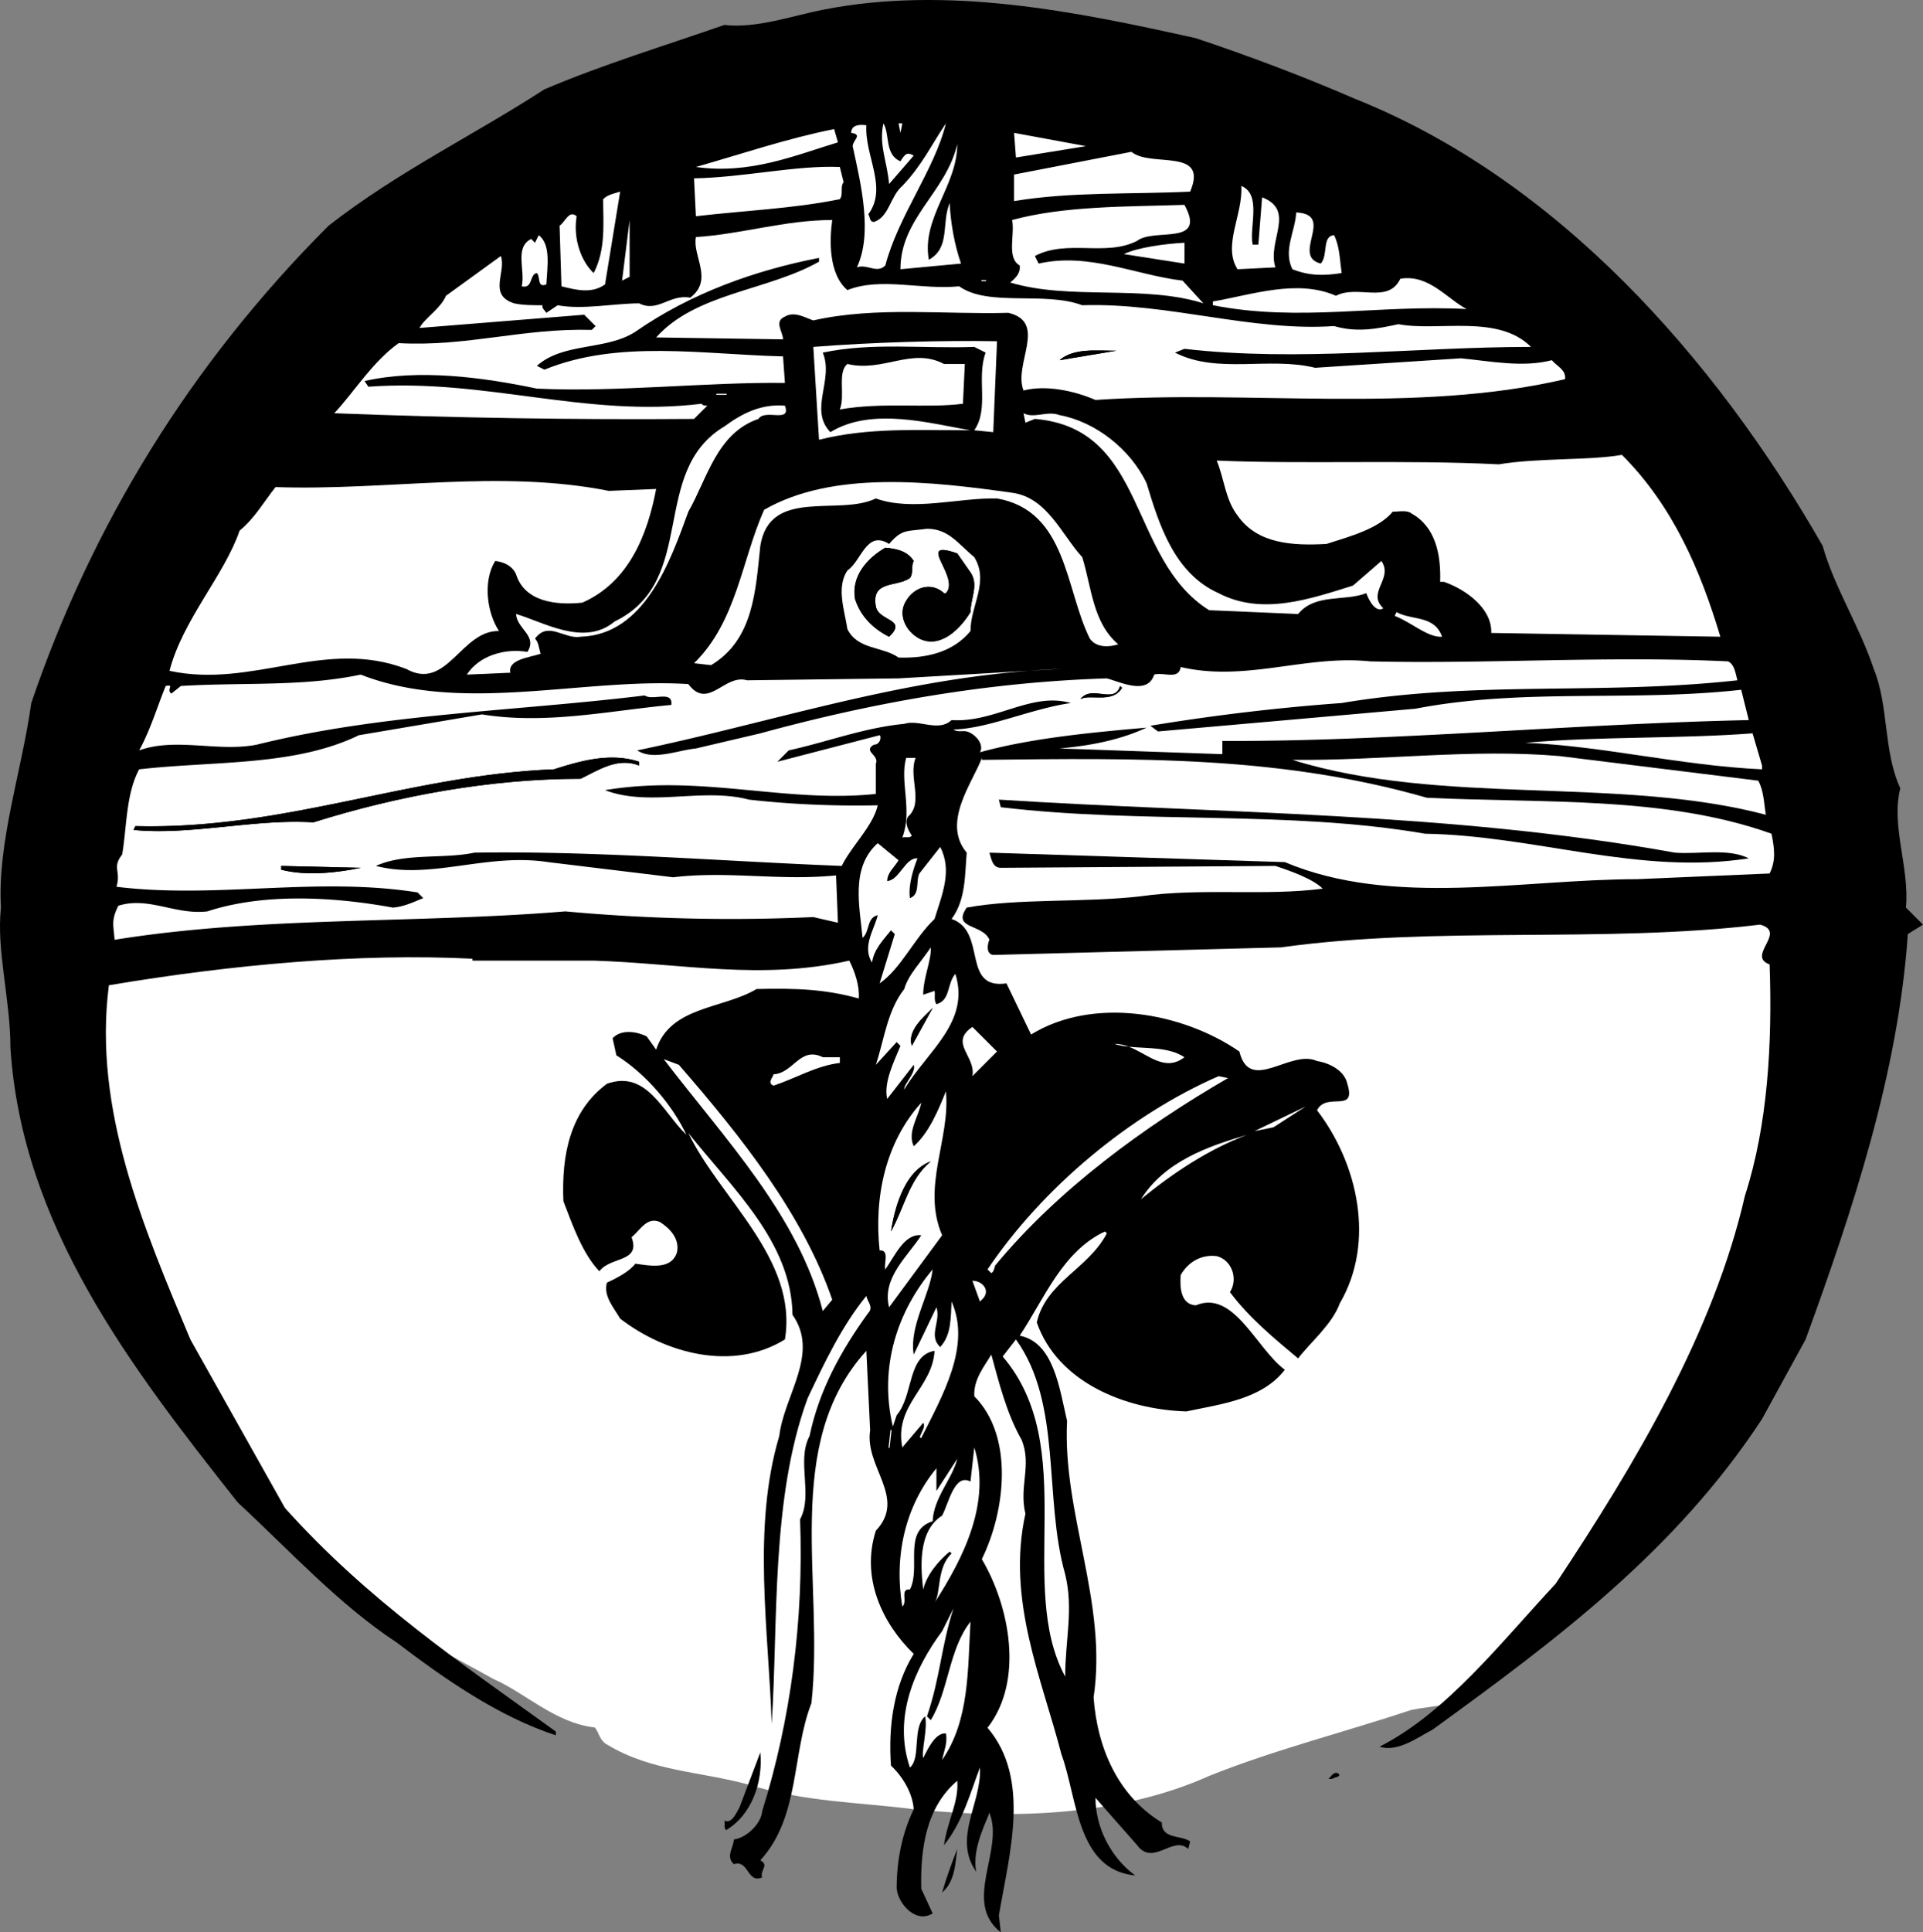 <svg xmlns="http://www.w3.org/2000/svg" width="218.946" height="219.948"><rect width="100%" height="100%" fill="#808080" stroke="none"/><path fill="#fff" d="M203.208 94.128c-.5 0-1-.5-1.512.77-2.488-1.77-4.988-3.27-7.988-3.77-13.5-3-26-4-39-4.5-3.5-.5-7-3.5-11-3.5-11.5-1-23-2-35.149-.09-1.351.59-3.851 2.09-4.312 3.234-12.04 12.356-29.54 7.356-44.04 9.856-8.5 1.5-16.5 0-25.5 1.5-1 .5-1.5 1.5-2.687 1.367-4.312.633-9.312-.867-13.812.633-.5 0-1 1.5-1.5 3-.5.5-1 1-2 1.5-1.5 1.5-2 3.5-4 5-2 2-3.5 4.5-4 7.5-1 6 1 11.5 2.5 17 3 10.5 10 18.5 16.5 28.5 2 3 3.5 6.5 5.5 10 0 0 .5-.5 1.242-.477 1.758 4.977 5.758 7.977 10.258 11.477 1 .5 2.5.5 3 1 2.5 3 7 5 10.5 7 3.5 1.5 7 5 11.5 5.5.5.5.5 1.5 1.5 2 5 3 10.5 3 16 4.5 6.5 2 12.5 2 18.824 2.805 11.676 1.195 23.676.695 33.676-3.805 7.5-3 15.5-5 23-7.5 2.5-.5 5.5-.5 7.5-2 6.5-6 12.5-12 17-19.5 2.5-4.5 4.5-9.5 6.5-15 2-5 6.5-8.5 8-14 2-6.5 4.5-12.5 5-19 1-9.5.5-18.5.5-28 0-.5-.5-.5-1-1"/><path d="M217.005 103.308c.43-4.528-1.727-9.274-.645-13.582-1.941-4.208-1.297-9.38-3.02-13.586-1.617-4.852-4.527-9.375-5.82-14.012-12.289-21.453-30.293-41.719-53.254-50.883-5.715-2.48-11.968-4.852-18.113-6.898-13.582-3.02-28.242-6.036-42.473-3.235-3.34.649-7.543 2.156-11.21 1.727-6.79 2.367-13.907 4.527-20.481 7.328-7.977 5.176-16.711 9.379-24.578 15.523C21.673 41.43 10.46 59.757 3.559 80.022 2.481 87.784-.32 95.87.11 103.308c-.539 4.851 1.078 10.457 1.078 15.953 1.293 20.265 13.692 36.328 25.871 51.746 5.824 5.386 11.535 11.64 18.114 15.953 5.386 4.098 11.535 8.406 18.109 10.562v-.43c-10.887-7.87-21.344-14.874-30.832-25.44l-10.777-19.188c-5.286-12.613-11.106-26.196-9.274-40.317 14.121-2.37 28.566-3.668 41.395-3.02v.216h13.8c10.133.324 19.079 2.265 29.106 0 .648 1.293 1.187 2.91 1.078 4.312-3.879-1.078-7.223-1.183-11.64-1.078-3.774 2.266-9.813 1.941-11.43 6.899l-1.078-1.508c-1.079-.54-2.91-.864-3.88.215l.43 1.94c3.45 2.157 6.47 5.821 7.977 9.056-2.695-2.586-4.527-7.438-9.055-5.82-4.203 3.124-5.176 8.085-4.957 13.367 1.078 2.8 2.156 5.93 4.094 7.976 1.297-1.726 4.746-.969 3.668-3.879.969-.758 1.723-2.375 3.234-1.726 1.184.754 2.262 1.941 1.938 3.449-.645 2.047-3.125 1.508-4.742 1.293-.649.863-2.047 1.617-3.235 2.156-.43 1.512.754 2.805 1.508 4.098 5.176 3.988 12.832 6.035 18.758 2.37 1.512-9.163-7.438-16.062-10.996-23.5 4.96 6.255 11.754 12.395 11.86 20.696 3.124 4.422-.97 9.164-1.509 13.8-3.125 10.458-1.187 22.313-.863 32.77.754-11.425-.11-25.656 4.098-37.082 1.941-4.097 3.879-8.191 6.683-11.64.106.644.86 1.293.215 1.937-3.125 4.313-5.605 8.84-6.683 14.016-1.508 2.8.43 6.683-1.079 9.484.43 11.535-1.078 22.856-4.312 33.203-.11 1.403-1.727 3.02-3.234 3.235 0 .863-.97 1.941 0 2.804 1.726-.539 1.507 2.262 3.234 1.508-.324-.754.863-1.402-.215-1.941 4.527-4.957 3.559-12.074 5.82-17.895 1.512-13.691-3.449-29.43 6.254-40.101l.43 9.054c-.648 4.207 4.203 7.657.648 11.426-1.726 5.39.754 10.567 4.313 14.016-2.266 3.664-2.914 8.191-2.59 12.719 1.402 1.296 2.48 3.234 2.59 4.96-1.297 2.696-1.942 5.715-1.942 9.055.215 1.832 2.262 3.989 4.098 2.805l-1.297-2.805c-.105-4.527.54-9.27 4.098-12.289.215 2.371-1.184 4.742-1.508 7.332 2.156-2.695 3.016-6.039 4.094-8.84.215 4.094-3.125 7.977-.43 11.856-.433-2.371.754-4.848 1.508-6.684 1.727 4.207-3.125 10.133 1.293 13.586l-.215-1.941c1.188-7.008 3.668-15.524-1.293-21.344 4.203-5.39 2.48-13.906-.648-19.191 2.695-5.496 3.668-14.012-.86-18.54-.109-1.94 1.184-3.449 1.938-4.746.863 3.13 1.726 6.684 3.453 9.704 1.184 2.91-.324 5.28.43 8.41-2.157 9.808 1.832 18.648 4.097 27.379 1.832 4.96 1.723 13.152 8.407 13.8-2.801-2.05-4.528-5.5-4.528-8.84l4.746 5.391c1.832 2.477 4.094-1.187 5.82.43l.215-.863c-1.078-.754-3.234-.215-3.234-2.157-4.957-3.015-7.332-8.406-7.762-14.226 1.618-10.781-3.558-20.914-3.02-31.48-.862-3.665-1.507-8.946-5.39-9.7 2.805-4.207 4.852-9.598 9.703-11.86l.215.216c-2.156 4.097-6.898 5.5-7.976 10.132 2.37 6.793 10.027 9.918 17.03 10.133 4.099-.863 8.626-1.398 11.212-4.742-3.23-2.371-5.82-9.164-10.133-7.332-1.723-.105-1.832-2.047-1.723-3.45.864-1.507 2.371-2.37 4.098-2.155 1.723.433 2.477 2.59 1.508 4.097 2.156 2.91 5.176 5.39 7.762 7.547 1.402-1.832 3.882-3.883 4.742-6.254 4.097-7.008 2.047-15.953-2.586-21.992 1.078-2.152 4.527.434 3.449-3.016-.324-1.511-2.047-2.37-3.45-2.586-3.019-1.402-7.655 3.77-8.84-1.082-6.577-4.527-16.71-6.25-23.714-1.937l-2.805-5.82c-5.175.753-2.156-5.93-6.25-7.332 1.614-2.157 1.508-4.958 1.723-7.547-2.91-3.45.754-8.086 1.723-10.782v.22c18.113-.22 34.066-.434 50.668 4.312 13.367.644 27.164-.22 39.238 4.093.324 1.618.539 3.02-.215 4.528l-15.09.648c-13.047 0-27.816 3.235-40.105-1.941l-33.633-1.078c.215.648.324 1.726 1.293 1.726l31.266-.215c1.937.645 4.308 1.508 5.386 2.586-6.574.864-13.797-.11-20.695.864-6.469.753-14.016.214-19.836 1.293-1.723 2.476 1.832 1.832 2.586 3.664-.215.43-.43 1.617.434 1.726l32.77-.863c17.788-2.48 36.651-.434 54.546-2.59 3.125.863-1.617 3.559 1.078 4.531.324 8.946-.215 18.325-2.8 26.301-3.56 15.524-12.4 30.399-21.563 44.2-6.145 6.574-12.395 14.66-20.051 18.542 2.047.645 4.207-.972 6.04-1.941 14.12-10.242 27.702-20.375 37.51-35.36l4.962-9.054c5.39-14.77 10.562-30.399 11.64-46.14l1.727-1.079-1.941-1.937"/><path fill="#fff" d="M104.032 17.714c-.758-.434-.973-.215-1.512.644-1.832-.754-1.183-3.125-1.941-4.308-.54 2.476.433 4.308.648 6.898l2.805-3.234m-1.297-3.664h-.43l.215 1.074zm0 0"/><path fill="#fff" d="M97.13 16.85c.863 3.989 2.265 9.704.433 13.583 1.184-.43 2.262.757 3.235-.215 1.507-5.711 5.605-10.887 6.898-16.168-1.617 2.37-2.695 4.742-4.961 7.113-1.398 1.188-1.508 3.559-3.234 4.098-.54 0-.43-.649-.645-.864 2.262-3.02-.433-6.683-.215-10.132-.648-.11-1.726-.11-1.726.859 1.508.219-.106.973.215 1.727m-1.723-.649-.434-1.508c-5.386 1.078-10.453 2.805-15.738 4.313 6.145.863 11.211-1.293 16.172-2.805m28.243.434-8.192-1.512.215 2.805zm-21.13 14.011 6.899-.644c-.754-2.156-1.184-4.637-1.293-6.899-.97 2.372.109 5.067-2.371 6.465-.864-4.742 3.234-8.406 3.234-13.148-1.293 5.496-6.469 8.406-6.469 14.226m26.305-13.367-13.367 2.59v3.02c6.465-1.079 13.367-.758 20.05-1.079 2.157-5.07-4.527-2.695-6.683-4.53M95.622 22.67c.43-.538 0-1.398.43-1.937l-.43-1.726c-4.957-.215-10.887 1.187-16.602 1.293l.215 4.312c5.5-.644 11.105-.863 16.387-1.941m45.278 7.976 4.312-.214c-.973-3.02 2.37-6.465-1.512-7.977l-.43 5.39h-.648c-.43-1.94 1.078-5.714-1.293-6.683.215 3.234-2.156 6.793-.43 9.484m-72.012 1.727 1.723-10.563c-.645.215-1.398.32-1.937.86 0 2.695.324 5.715-1.079 8.41-1.402-1.293-2.37-3.883-1.941-6.469-.863-.754-1.293.649-1.941 1.078l.214 6.899c1.727.433 3.454.863 4.961-.215m46.137-.214c6.793 2.046 15.203.214 21.992 2.37l-2.37-2.586c-5.391-.648-10.673-3.234-16.388-1.941l-.43-.863c3.665-1.942 8.087.109 11.645-1.727 1.938-1.508 7.977.648 5.387-4.094-6.684.215-13.691.11-19.617 1.723.32 1.726-.649 4.312.86 5.176.109.863-.43 1.402-1.079 1.941m37.731-1.078c-.215-1.512-.215-3.02-.86-4.313-1.402.106-.648 2.262-1.512 3.235-3.449-.863 1.727-5.606-2.8-5.82-.11 2.156-1.512 4.312-.434 6.464 1.941.758 3.559.758 5.606.434m-81.067-6.039-.86 6.902.86-.433zm0 0"/><path fill="#fff" d="m79.02 47.683 1.512-1.508c-.219 0-.543 0-.649-.219-13.261 1.617-24.578-2.91-37.945-1.938l-.433-.648c6.144-1.402 13.476-.43 19.62.863 9.165.43 19.298-.754 28.243-.648l-.215-3.02c-9.055-.214-18.758-1.937-27.164 1.512l-.863-.434c3.02-2.695 7.87-1.722 11.21-3.878 6.36-4.422 13.692-7.008 20.915-8.41v.433c-5.93 3.34-14.016 3.555-18.543 8.621l14.445.219c0-.863-1.078-2.05.215-2.59 1.078-.645 2.265.11 3.234.434 7.117-1.618 15.094-.649 22.207-.864 4.528 1.078.54 5.82 1.727 8.84 2.48-.648 5.71 0 8.191 1.078 17.465-1.187 36.438 1.617 53.469-2.37.11-1.079-.863-1.403-1.508-2.157-3.344.863-7.008.105-10.351-.215l-16.598 1.078c-5.285-1.297-11.106.754-15.957-1.726l1.078-.43c13.043 1.508 26.305-.219 39.457-.219-3.773-3.77-10.566-1.722-15.094-2.586-2.48.54-4.742.969-7.328.215-9.379.649-18.976-2.691-28.676-2.371-4.312-1.617-10.671.219-14.015-2.156-4.313.433-8.946-1.078-12.719.433-2.156-1.832-2.05-5.714-1.727-7.98-5.39 0-10.347 1.617-15.523 1.941-.43 2.157 2.05 4.852-.645 6.899-2.37-.43-3.667 1.726-5.82.648-2.805 0-6.469.754-9.273.215l-1.293.863c-.215-.324-.54-.539-.43-.863-1.078 0-2.266 0-3.234-.215-3.02-.969-.864-3.558-1.512-5.39l-6.25 4.527c-.648 1.512-2.371 2.48-3.02 3.664l18.758-1.508 1.293 1.293-.43.434c-7.87-.219-14.23 1.937-21.992 1.508-3.02 2.156-5.175 5.714-7.332 7.976 13.801.54 27.489.754 40.965.649zm48.078-7.762-6.468 1.078c1.617-1.402 4.207-1.078 6.468-1.078"/><path fill="#fff" d="M59.403 32.589c1.293.324.86-1.399 1.723-1.508.43.43 0 1.723 1.078 1.293.11-2.047.539-4.527-.864-5.606l-.43.864-.433-.434c-1.937.973-.644 3.559-1.074 5.39m75.457-2.585v-2.371c-2.156.105-5.387.539-6.898 1.293l6.898 1.078m32.125 5.176c-2.262-1.188-4.312-3.989-7.547-3.45-1.398 2.91-4.851.645-7.328 1.938-4.422-1.938-9.594-.106-14.016.648v.43c9.918 1.941 18.868-.105 28.891.434"/><path fill="none" stroke="#fff" stroke-linecap="round" stroke-linejoin="round" stroke-width=".12" d="M111.79 31.944h.433"/><path fill="#fff" d="m113.087 49.19.43-10.347c-6.25-.11-14.016.105-20.915.644l.649 10.567c5.605-1.403 11.101-1.078 17.246-1.078-4.528-.754-11.211-2.696-15.953.214-2.48-2.586.43-5.93-.864-9.054 5.606-1.188 11.535-.43 17.25-.649l1.293.649c-1.078 2.91.43 6.359-1.293 8.84l2.157.214"/><path d="m120.63 40.999 6.468-1.078c-2.261 0-4.851-.324-6.468 1.078"/><path fill="#fff" d="m109.637 45.956.215-4.527h-2.37c-3.669-1.942-6.903.972-10.997 0-1.187.972-.215 3.558-.863 5.175 4.957-.863 9.808-.109 14.015-.648"/><path fill="none" stroke="#fff" stroke-linecap="round" stroke-linejoin="round" stroke-width=".12" d="M81.606 44.878h1.078"/><path fill="#fff" d="M66.087 72.476c7.328-.215 10.238-8.625 12.285-14.231 2.16-3.773 3.234-8.945 7.98-10.562.754-1.188 3.774.539 3.016-1.508-2.695-.219-4.848.86-6.899 2.367-8.62 5.176-2.91 17.574-12.504 22.207-3.449 2.914-8.19 0-11.21-.86.105 1.723 2.48 2.477 1.293 4.313-2.586-.434-5.497.43-6.899 2.586l4.957-.215c-.32-1.512 2.156-1.726 3.45-2.156-.216-.649-.216-1.293-.645-1.727 1.508-2.047 3.34.11 5.176-.214m91.195-8.626-3.234 2.805c-4.848 1.508-10.348 3.45-15.305.863-5.067-2.265-6.793-7.87-8.195-12.507-1.833-3.88-5.82-7.004-9.918-7.762-1.399-.535-2.907.434-4.094-.215l.215 1.078 1.078-.43c12.828 1.079 10.562 15.954 19.836 21.774l10.133.434c1.94-2.372 5.28-1.403 7.761-2.372.32.864 1.078 2.262 1.942 1.723-1.942-1.832 1.183-3.34-.22-5.39"/><path fill="#fff" d="M138.528 52.425c.86 2.047.969 4.422 2.371 6.254 2.262 3.234 6.25 3.449 10.133 3.234 2.695-.863 5.93-1.727 7.543-3.668.758 0 1.621-.215 2.16.219 2.695 1.508 3.34 4.633 3.234 7.762h.43c2.477.859 5.496 3.015 5.39 5.82l26.087.43c-2.262-7.547-5.391-14.875-11.211-20.7-3.664.649-9.485.325-14.016 1.078-10.562-.539-22.422 0-32.121-.43M46.25 76.14c4.633 2.59 6.25-4.418 10.563-4.313-1.402-2.152-1.832-5.71-.43-7.976.97.109 1.942.539 2.372 1.511.968 3.125 4.527 3.555 7.546 3.235 5.387-2.371 7.438-7.871 8.407-12.938l-5.391.215c-12.504-2.48-25.117 0-37.945-.43C30.079 57.061 29 59 27.278 60.401c-1.727 5.067-6.469 10.133-7.98 15.957 9.488 2.047 17.68-3.773 26.953-.218m67.265-19.403c7.977 1.403 7.762 10.348 10.567 15.953.754 1.078 2.261.973 3.234.649-2.914-2.48-3.02-6.469-4.098-9.918-2.37-2.59-3.988-6.793-7.976-7.332-9.164-1.293-20.375-2.586-28.246 1.941-2.586 5.82-3.125 12.719-7.977 17.465l1.942.215c4.851-2.91 5.066-8.516 5.605-13.582 1.078-6.684 8.945-3.344 13.152-5.39 4.204 1.507 9.485-.11 13.797 0"/><path fill="#fff" d="M101.227 61.913c-2.586-1.621-3.125 1.938-4.742 3.016-1.293 1.941-.324 4.527 0 6.683 1.184 2.371 3.988 1.942 5.82 3.235 3.235.109 6.254-.645 8.192-3.02 0-2.91 2.156-5.601.433-8.406-1.832-1.508-2.91-3.235-5.39-3.235-2.371.325-2.805 0-4.313 1.727zm-1.508 7.113c.32 1.723 3.664 1.403 1.508 3.45-1.726-.864-3.234-2.262-3.879-4.313-.433-2.586 1.399-4.633 3.45-5.82 1.183.11 2.476.324 3.234 1.508-.324.539 0 1.402-.434 1.94-1.508 1.079-4.418.216-3.879 3.235zm9.27-6.035 1.508 2.156c.972 1.399 0 3.016 0 4.528-1.184 1.937-3.45 4.203-5.82 3.015-1.618-.863-2.481-2.8-1.508-4.308.968-1.617 2.91-2.156 4.312-.864h.215c1.723-1.832-3.664-6.253 1.293-4.527"/><path d="M103.598 65.792c.434-.54.11-1.402.434-1.941-.758-1.184-2.05-1.399-3.234-1.508-2.051 1.187-3.883 3.234-3.45 5.82.645 2.05 2.153 3.45 3.88 4.313 2.155-2.047-1.188-1.727-1.509-3.45-.539-3.02 2.371-2.156 3.88-3.234"/><path d="M107.481 67.518c-1.402-1.292-3.344-.753-4.312.864-.973 1.508-.11 3.445 1.507 4.308 2.372 1.188 4.637-1.078 5.82-3.015 0-1.512.973-3.13 0-4.528l-1.507-2.156c-4.957-1.726.43 2.695-1.293 4.527h-.215"/><path fill="#fff" d="m159.008 69.675-.214.43c1.941.753 3.773 2.48 5.39 2.37-.863-2.48-3.449-1.832-5.176-2.8m39.239 8.84c-12.61 1.398-24.793-.22-37.082 2.152-9.703.863-19.512 1.726-29.32 2.59l-.864-.649a240.972 240.972 0 0 1 21.774-2.586c15.418-2.586 29.324-.863 45.062-2.586-.215-.757-.324-1.835-1.078-2.156-13.582-.648-27.488.32-40.75 0-7.328-.758-14.121 2.371-21.559.645-.215 1.511-1.941.539-3.02.863-.753 2.371-3.773.863-5.39.43-13.797.433-26.84 2.804-39.453 6.254l-7.332 1.722c-2.156.219-4.852 1.403-6.684.219 14.93-3.105 29.024-7.887 44.704-9.062l-14.95.867-17.25.218c-2.586-.757-4.418 3.45-6.683.43-11.965-.754-25.762 3.45-37.297-1.078-6.684 1.402-13.367.863-20.48 1.293l-1.079.863c-.648-.43.43-1.078-.648-.863-.969 2.371-1.723 4.957-3.02 7.332 4.207-1.512 8.95.215 13.367-.648 14.34-3.559 29.215-3.774 44.2-5.606.863.649 3.234-.644 3.02 1.078-7.009.649-14.231 2.262-21.563 1.078L40.86 83.686c-7.332 3.559-16.496 2.91-25.012 3.883-1.508 2.801-1.398 6.465-1.937 9.7-1.188 1.511-.11 1.835-.649 3.667 11.426 1.403 22.746-1.187 34.282.645l.644.648c-1.078.43-2.152.97-3.45 1.079-6.464-1.188-14.55-1.727-21.128.43-3.664.429-6.684-1.723-10.133-.645-.863 1.722-.539 2.261-.43 3.879 16.708-2.696 34.387-1.832 51.313-3.235a206.432 206.432 0 0 0 28.242.649l2.805.644-.215-5.387c-6.469.645-12.289-.539-18.543.215l-14.23-1.726c-7.008-1.078-13.368 2.05-19.621.433 3.343-1.511 7.656-.757 11.214-1.511 14.012-.215 27.918.968 41.825 1.511 1.187-2.375 3.558-4.53 4.097-6.902-4.742.11-9.918-.105-14.66-.645-5.285-1.402-11.32.864-16.387-1.078 10.887-1.832 20.59 1.508 30.832.43v-3.45c.43-.968-1.511-1.402-.218-2.155.757 0 .863-.97.648-1.079l-11.64 3.02 1.292-1.293c4.418-.973 8.622-2.59 13.153-3.02 1.722-.539 3.879.97 5.39-.43 4.957.321 9.055-3.234 13.579-1.94-4.524.644-9.375 2.91-13.364 3.015.43.324 1.078.11 1.508.219.863.215 2.047 1.398 1.508 2.37 5.824-1.616 12.828-2.265 18.973-2.804-3.016 1.403-6.36 2.051-9.918 2.371l18.543.649v-1.508c18.542.105 39.996-1.942 59.937-2.371zM32.02 98.995v-.43l9.055.215c-2.586.54-6.145.969-9.055.215zm40.75-11.86c-2.48-.968-4.637.54-6.683 1.512-10.243 0-20.809 1.938-30.403 4.957-6.574-.43-14.011 1.508-20.48.864l.215-.434c17.03.434 31.156-5.82 47.648-6.465 3.02-.972 6.469-1.941 9.703-.863zm50.235-7.542c1.293-1.727 3.878.644 4.527-1.512l.215.215c-1.078 1.836-3.664.648-4.742 1.297"/><path fill="#fff" d="m117.255 76.35 3.593-.21a97.58 97.58 0 0 0-3.593.21"/><path d="M123.005 79.593c1.078-.649 3.664.539 4.742-1.297l-.215-.215c-.649 2.156-3.234-.215-4.527 1.512"/><path fill="#fff" d="M200.618 87.57v-.434l-1.078-3.664c-8.516.644-17.356.324-25.871 1.078 8.625.324 17.68 2.586 26.949 3.02m-23.07-1.512c-10.024-.864-20.157.539-30.399.433 16.926 5.281 37.191 1.832 53.902 6.25-.218-1.293-.218-2.691-.863-3.879l-22.64-2.804"/><path d="M63.067 87.57c-16.492.644-30.617 6.898-47.648 6.464l-.215.434c6.469.644 13.906-1.293 20.48-.864 9.594-3.02 20.16-4.957 30.403-4.957 2.046-.972 4.203-2.48 6.683-1.511v-.43c-3.234-1.078-6.683-.11-9.703.863"/><path fill="#fff" d="M103.813 95.112c-.43-.644-.86-1.508-.43-2.156 1.832-1.613 0-4.527.864-6.684h-1.078c-.754 2.696.754 5.93-.434 9.059.434-.11.863.105 1.078-.219"/><path d="M199.11 97.702c-2.371-1.187-5.605-.434-8.41-.648-25.656-4.637-51.633-4.418-76.969-6.036l.215.864c16.281 1.937 32.664.32 48.297 3.015 12.613.215 24.363 4.746 36.867 2.805"/><path fill="#fff" d="m101.876 106.323-1.727 5.61c2.48-1.727 3.883-5.07 6.254-7.332.863-2.801 2.047-5.497.645-8.192l-2.372 3.016c-.43.863.11 2.375-1.078 2.804-.215-1.511.434-3.449.864-4.527-1.403-.11-2.047 2.48-3.45 2.586 0-.969.864-1.617 1.293-2.371l-2.37-1.941c-3.126 2.804-2.048 7.222-1.727 10.78.863-.753.433-2.265 1.726-2.59-.324 1.513-1.832 3.56-.648 5.392.215-1.508 1.293-2.586 2.156-3.665l.434.43"/><path d="M32.02 98.995c2.91.754 6.469.324 9.055-.215l-9.055-.215v.43"/><path fill="#fff" d="M106.618 114.304c-.324-.434-.11-1.078-.215-1.512l-1.293.434c0-1.942.969-3.989.86-5.391-.97 1.508-2.587 3.125-3.016 4.742-1.942 2.48-2.266 5.715-3.235 8.625l2.371-2.59.43.434c-.754 1.832-1.941 4.203-1.508 6.035l3.02-3.879c.32.863-1.188 2.262-1.078 2.8 2.586-4.312 7.543-7.651 5.82-13.148-.969 1.079-.539 3.016-2.156 3.45zm-2.805 4.742c-.539-1.727 1.297-3.235 2.375-4.313l-2.375 4.313"/><path d="m103.813 119.046 2.375-4.313c-1.078 1.078-2.914 2.586-2.375 4.313"/><path fill="#fff" d="m110.712 122.495 2.804-2.805-2.804-2.8c-2.692 1.832.433 3.343 0 5.605m17.816-3.352c-.527-.203-1.074-.335-1.645-.312.497.164 1.059.25 1.645.312m6.332 1.196c-1.766-1.176-4.246-.985-6.332-1.196 2.172.833 4.078 2.93 6.332 1.196m-46.785 1.941c-.106.43-.754.969 0 1.293 2.59-.863 4.851-2.265 7.547-2.586v-.648H93.68c-2.586-1.293-3.34 1.832-5.605 1.941m-12.504-1.726c7.008 9.164 15.309 17.789 18.11 28.675l1.077-1.293c-3.34-9.703-10.347-18.543-17.464-26.734l-1.723-.648m37.297 24.363c.324-.215.324-.54.433-.863 7.223-8.73 17.032-15.844 26.52-21.344l-1.078-.215c-10.133 4.418-20.051 12.723-26.305 21.992l.43.43m-11.641 3.883 6.04-8.196c-2.376-5.496.968-10.996.429-16.382-.863 2.152-1.941 4.742-3.664 6.25-.758-1.618.539-3.34.86-4.957-4.094 4.527-5.391 10.777-4.743 16.816 1.188-.11.43 1.617.649 2.156 1.078-1.511 2.156-4.097 4.093-3.883-1.508 2.372-4.527 4.852-3.664 8.196zm.215-8.625c.324-2.051 1.293-6.793 4.527-7.977-2.476 2.047-3.015 5.281-4.527 7.977m47.218-14.231-5.823 2.805 2.156-.434zm-18.757 10.566c3.664-3.019 7.762-5.714 12.074-7.331-4.422 1.293-9.379 3.02-12.074 7.332"/><path d="M105.97 132.198c-3.235 1.184-4.204 5.926-4.528 7.977 1.512-2.696 2.05-5.93 4.527-7.977"/><path fill="#fff" d="M106.403 153.757c-.215 4.203-4.637 6.144-3.668 10.996l2.375-2.8c.43.534-.758 1.722-.219 1.722 2.375-4.742 5.715-10.457 3.453-15.524-.109 1.832 0 3.774-1.296 5.176-1.399-1.293.109-2.91-.43-4.527l-2.586 5.386c-.54-3.23 1.832-6.789 2.156-9.699-3.992 4.742-6.148 11.102-4.531 17.895l.433-1.293c1.942-2.266 1.184-6.793 4.313-7.332m4.309-7.977.863 2.371.215-.215c1.078-.968.11-2.156-1.078-2.156m3.453 8.625c8.84 10.348 1.508 26.086 7.113 36.434 0-4.203.969-7.653 0-11.64-2.48-8.731-.324-19.407-5.605-26.735l-1.508 1.941"/><path fill="none" stroke="#fff" stroke-linecap="round" stroke-linejoin="round" stroke-width=".12" d="m101.442 162.811-.215 1.942"/><path fill="#fff" d="M107.266 172.515c-2.914 1.832-2.375 6.359-2.156 8.406.43-1.723 1.723-3.23 3.016-4.309l.218.215c-1.726 1.617-1.187 4.527-1.941 5.606 3.34-5.176 6.465-11.426 4.527-17.68l-.433 3.883c-1.832-.973-2.477 2.476-3.23 3.879"/><path fill="#fff" d="M106.188 173.16c.106-2.692 2.262-4.849 2.8-7.114l-2.37 3.664v-2.586c-3.559 4.312-4.852 10.027-3.883 15.738.648-.539-.32-2.047.863-1.941 1.293-2.477-.863-6.684 2.59-7.762m-.648 22.207c1.508-4.418 1.617-7.976 3.02-12.289l-1.294 2.59c-3.129 4.203-5.61 9.809-3.668 15.523 1.293-1.078.215-4.527 1.727-5.824.324 1.402-.434 3.883-.215 4.746.54-1.078 1.398-2.91 2.586-2.804.215 1.078-.215 1.941-.43 3.02 3.125-4.528 2.907-10.243 3.23-15.74-2.476 3.126-2.476 7.868-4.527 11.212l-.43-.434"/><path d="m86.567 199.464-2.371 6.254c-.324.539-.863 1.941-1.727 1.508.11.324-.105.863.215 1.078 2.914-1.723 4.207-5.496 3.883-8.84m64.68 3.019h.433c.215-.215 1.184-.215.645-.648-.54-.215-.863.539-1.078.648m-42.258 7.977c-.645 1.617-1.293 3.45-1.723 4.96 1.508-1.296 1.508-3.452 1.723-4.96"/></svg>

